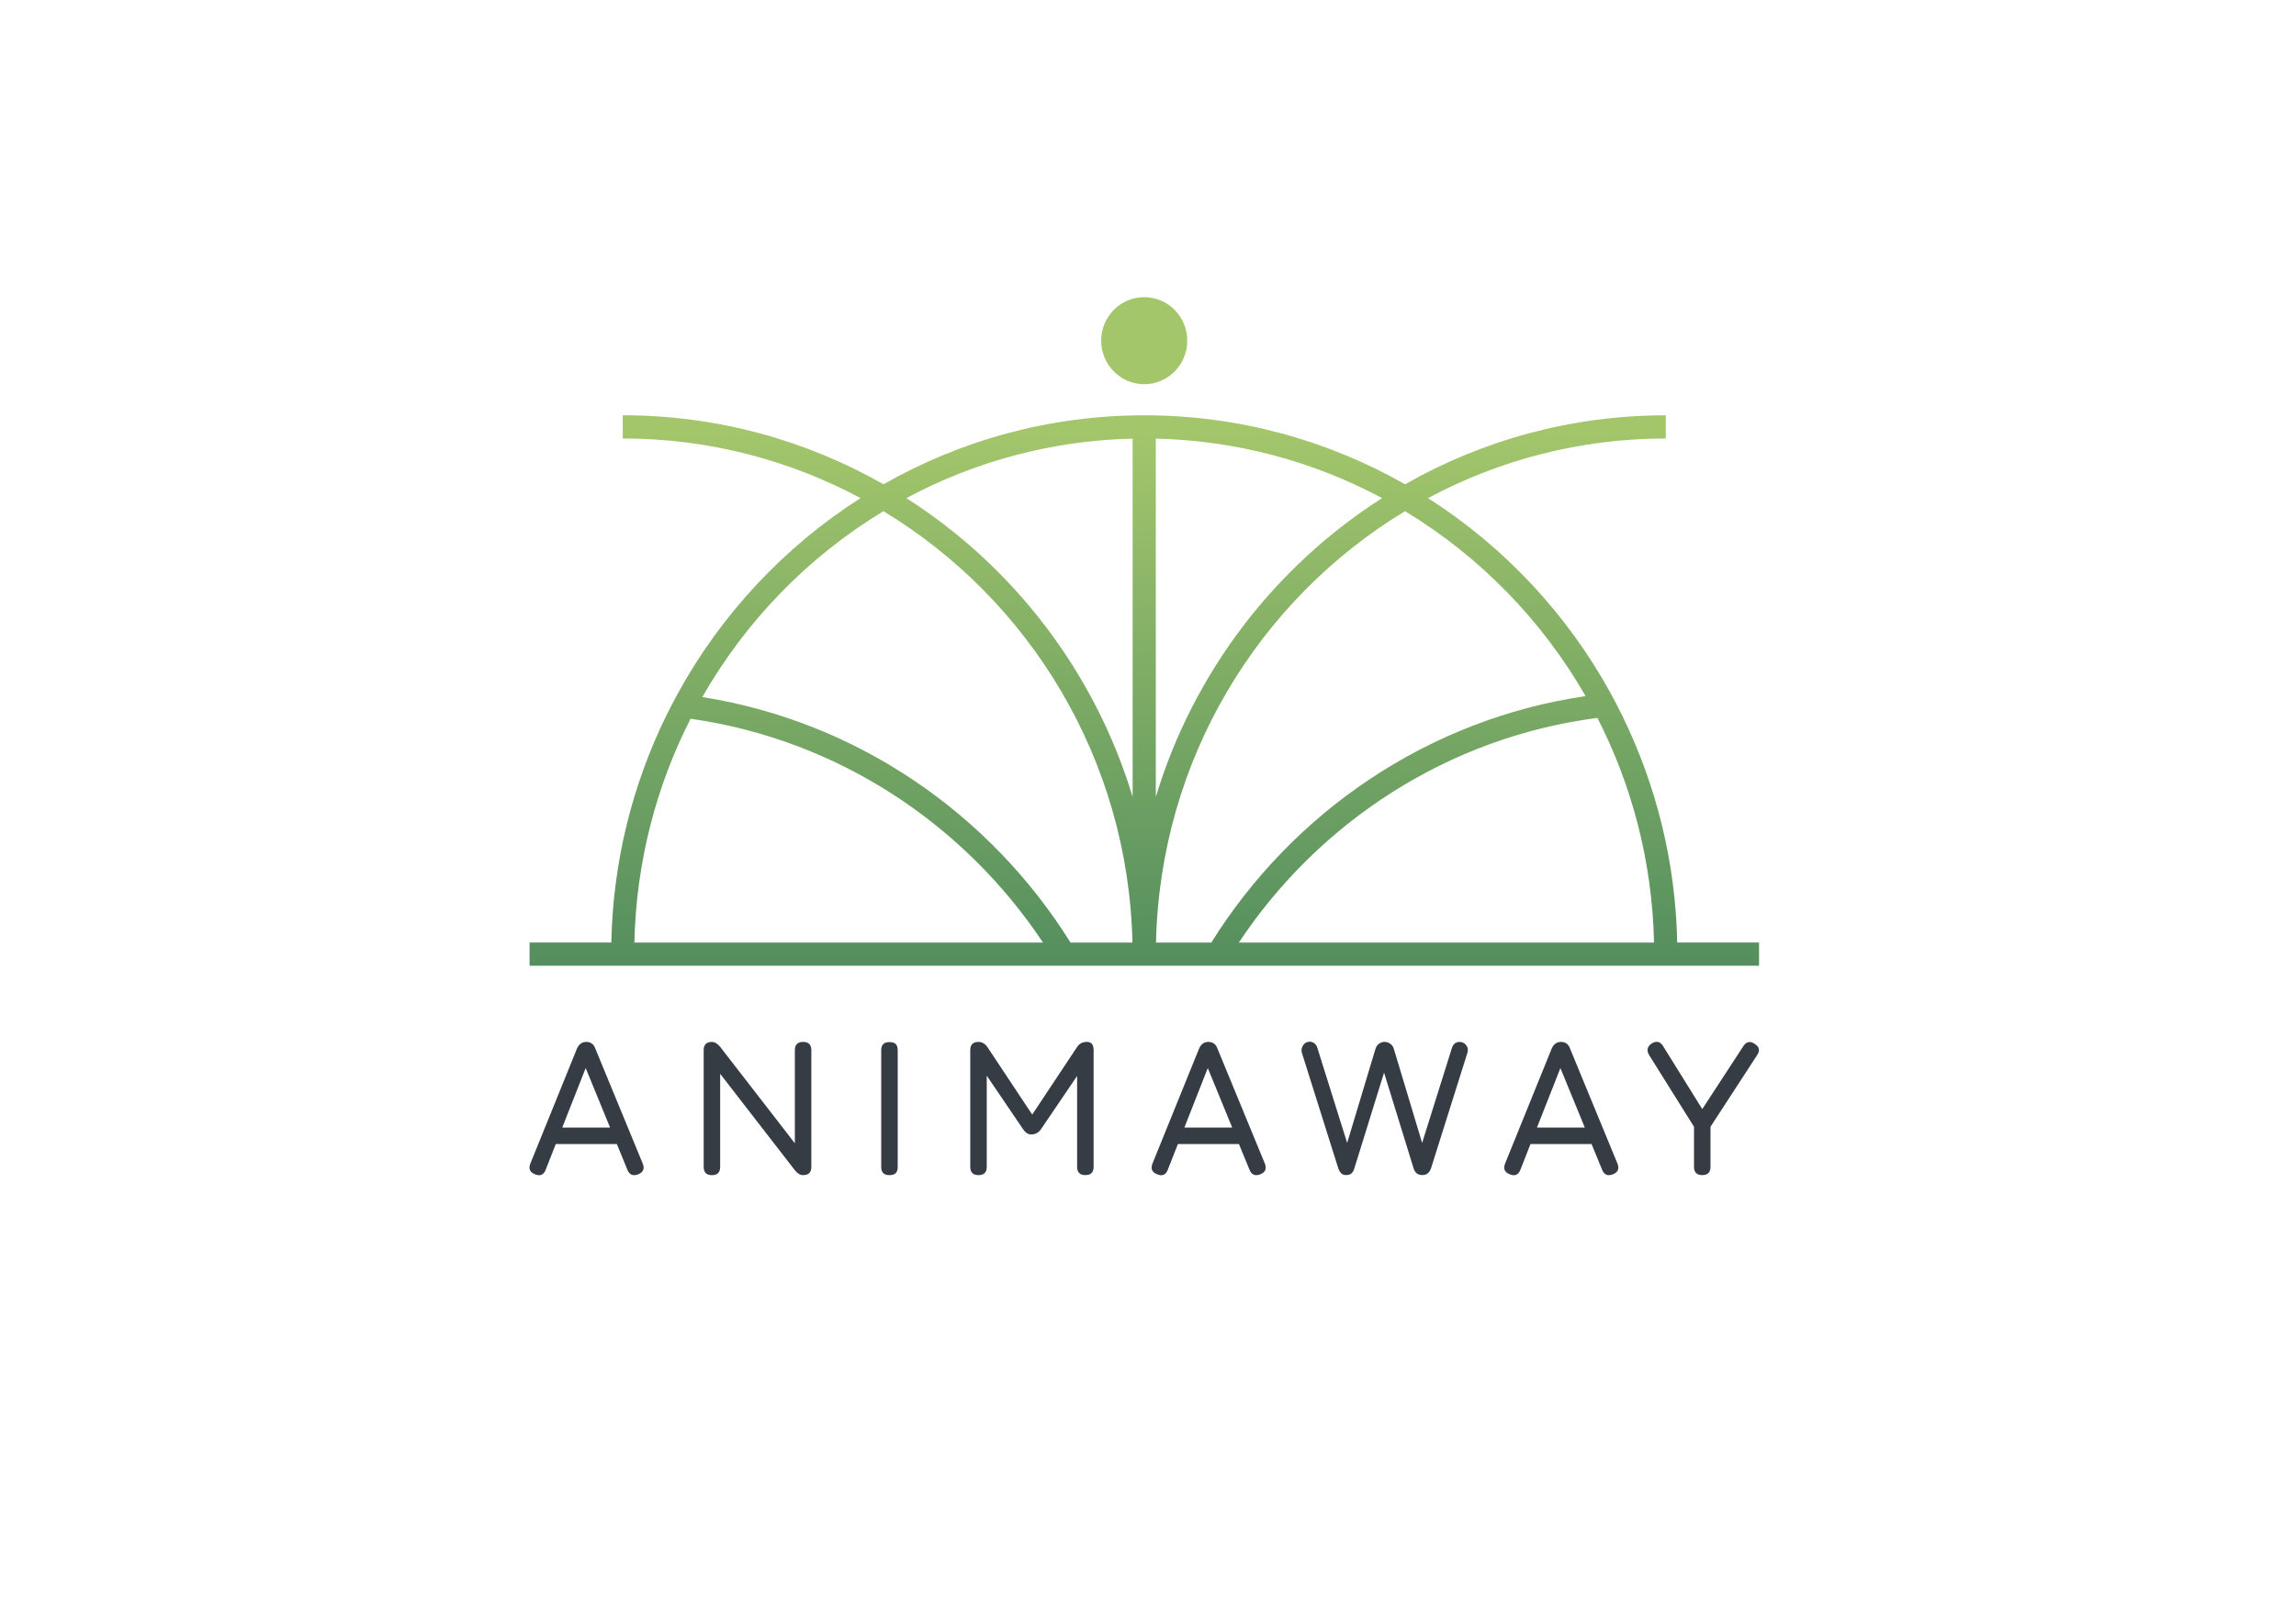 <?xml version="1.0" encoding="UTF-8"?> <svg xmlns="http://www.w3.org/2000/svg" width="399" height="282" viewBox="0 0 399 282" fill="none"><path d="M103.448 182.171C103.188 181.456 102.687 181.077 101.949 181.044H101.883C101.155 181.044 100.62 181.418 100.28 182.171L92.17 202.172C91.806 203.072 92.08 203.697 92.988 204.048C93.863 204.413 94.478 204.152 94.828 203.261L96.582 198.789H107.194L109.033 203.261C109.383 204.138 110.012 204.398 110.906 204.048C111.79 203.697 112.055 203.067 111.691 202.172L103.444 182.171H103.448ZM97.707 195.928L101.779 185.587L106.021 195.928H97.707Z" fill="#353C44"></path><path d="M139.563 181.044C138.608 181.044 138.13 181.522 138.13 182.479V198.657L125.149 181.901C124.686 181.333 124.208 181.048 123.717 181.048C122.761 181.048 122.284 181.527 122.284 182.484V202.759C122.284 203.716 122.761 204.195 123.717 204.195C124.672 204.195 125.149 203.716 125.149 202.759V186.581L138.13 203.337C138.575 203.906 139.052 204.19 139.563 204.19C140.518 204.19 140.996 203.711 140.996 202.754V182.479C140.996 181.522 140.518 181.044 139.563 181.044Z" fill="#353C44"></path><path d="M154.572 181.077C154.085 181.077 153.721 181.191 153.489 181.419C153.257 181.646 153.139 182.011 153.139 182.513V202.755C153.139 203.243 153.257 203.608 153.489 203.84C153.721 204.072 154.08 204.191 154.572 204.191C155.064 204.191 155.433 204.072 155.664 203.84C155.891 203.608 156.005 203.248 156.005 202.755V182.513C156.005 182.011 155.891 181.651 155.664 181.419C155.437 181.191 155.073 181.077 154.572 181.077Z" fill="#353C44"></path><path d="M188.884 181.044C188.114 181.044 187.532 181.352 187.149 181.968L179.379 193.673L171.61 181.968C171.189 181.352 170.669 181.044 170.045 181.044C169.089 181.044 168.612 181.522 168.612 182.479V202.755C168.612 203.712 169.089 204.19 170.045 204.19C171 204.19 171.478 203.712 171.478 202.755V186.909L177.781 196.198C178.202 196.814 178.665 197.122 179.176 197.122C179.914 197.122 180.495 196.814 180.912 196.198L187.182 186.956V202.75C187.182 203.707 187.66 204.185 188.615 204.185C189.57 204.185 190.048 203.707 190.048 202.75V182.475C190.048 181.518 189.66 181.039 188.889 181.039L188.884 181.044Z" fill="#353C44"></path><path d="M211.56 182.171C211.3 181.456 210.798 181.077 210.061 181.044H209.994C209.266 181.044 208.732 181.418 208.391 182.171L200.281 202.172C199.917 203.072 200.192 203.697 201.099 204.048C201.974 204.413 202.589 204.152 202.939 203.261L204.693 198.789H215.305L217.144 203.261C217.494 204.138 218.123 204.398 219.017 204.048C219.901 203.697 220.166 203.067 219.802 202.172L211.555 182.171H211.56ZM205.819 195.928L209.89 185.587L214.132 195.928H205.819Z" fill="#353C44"></path><path d="M253.604 181.045C253.33 181.045 253.079 181.125 252.847 181.291C252.615 181.457 252.436 181.727 252.313 182.101L247.139 198.596L242.226 182.272C242.113 181.864 241.895 181.556 241.578 181.348C241.261 181.144 240.93 181.04 240.59 181.04C240.273 181.04 239.961 181.144 239.663 181.348C239.361 181.552 239.148 181.859 239.025 182.272L234.111 198.596L228.938 182.101C228.825 181.727 228.645 181.452 228.394 181.272C228.144 181.097 227.884 181.007 227.609 181.007C227.099 181.007 226.711 181.225 226.441 181.656C226.172 182.087 226.11 182.523 226.247 182.954L232.551 202.954C232.811 203.774 233.256 204.181 233.88 204.181C234.324 204.181 234.655 204.077 234.878 203.873C235.1 203.67 235.265 203.362 235.379 202.95L240.524 186.379L245.636 202.95C245.872 203.769 246.373 204.177 247.135 204.177H247.201C247.929 204.177 248.426 203.769 248.7 202.95L255.004 182.949C255.164 182.447 255.093 182.006 254.8 181.618C254.507 181.229 254.105 181.04 253.609 181.04L253.604 181.045Z" fill="#353C44"></path><path d="M272.836 182.171C272.576 181.456 272.075 181.077 271.337 181.044H271.271C270.543 181.044 270.008 181.418 269.668 182.171L261.558 202.172C261.194 203.072 261.468 203.697 262.376 204.048C263.251 204.413 263.865 204.152 264.215 203.261L265.97 198.789H276.581L278.421 203.261C278.771 204.138 279.4 204.398 280.293 204.048C281.178 203.697 281.443 203.067 281.078 202.172L272.831 182.171H272.836ZM267.095 195.928L271.167 185.587L275.409 195.928H267.095Z" fill="#353C44"></path><path d="M304.917 181.385C304.543 181.11 304.184 181.01 303.843 181.086C303.503 181.162 303.214 181.385 302.973 181.759L295.819 192.716L289.004 181.759C288.503 180.963 287.846 180.816 287.028 181.314C286.257 181.839 286.105 182.507 286.583 183.327L294.386 195.786V202.75C294.386 203.707 294.863 204.185 295.819 204.185C296.774 204.185 297.251 203.707 297.251 202.75V195.786L305.361 183.327C305.896 182.541 305.749 181.892 304.917 181.38V181.385Z" fill="#353C44"></path><path d="M198.844 66.758C202.976 66.758 206.325 63.373 206.325 59.197C206.325 55.022 202.976 51.636 198.844 51.636C194.712 51.636 191.363 55.022 191.363 59.197C191.363 63.373 194.712 66.758 198.844 66.758Z" fill="#A3C66B"></path><path d="M291.468 163.772C291.175 149.622 287.751 136.234 281.882 124.287C281.244 122.98 280.573 121.686 279.877 120.421C272.283 106.617 261.331 94.954 248.161 86.55C260.508 79.942 274.572 76.194 289.482 76.194V72.163C273.035 72.163 257.576 76.521 244.175 84.148C244.175 84.148 244.175 84.148 244.17 84.148C230.764 76.521 215.305 72.163 198.848 72.163C182.392 72.163 166.933 76.516 153.537 84.148C153.537 84.148 153.537 84.148 153.532 84.148C140.126 76.521 124.672 72.158 108.22 72.158V76.19C123.135 76.19 137.198 79.942 149.545 86.55C136.333 94.978 125.362 106.688 117.767 120.54C117.072 121.8 116.406 123.089 115.767 124.387C109.932 136.306 106.527 149.66 106.234 163.772H92.028V167.804H305.688V163.772H291.482H291.468ZM200.858 76.218C215.031 76.54 228.39 80.24 240.179 86.55C240.179 86.55 240.179 86.55 240.183 86.55C221.575 98.417 207.417 116.783 200.858 138.475V76.218ZM157.514 86.55C169.303 80.24 182.657 76.54 196.829 76.218V138.475C190.27 116.783 176.112 98.417 157.504 86.55C157.504 86.55 157.504 86.55 157.509 86.55H157.514ZM110.244 163.777C110.547 149.802 114.041 136.594 120.009 124.889C145.474 128.503 167.51 143.108 181.248 163.777H110.244ZM186.033 163.777C172.05 141.393 148.954 125.381 122.047 121.118C129.637 107.83 140.504 96.688 153.522 88.824C178.902 104.154 196.096 131.943 196.796 163.777H186.033ZM200.891 163.777C201.591 131.943 218.785 104.154 244.165 88.824C257.132 96.659 267.961 107.745 275.546 120.957C248.189 124.96 224.663 141.1 210.505 163.777H200.891ZM215.286 163.777C229.222 142.81 251.679 128.091 277.598 124.742C283.613 136.486 287.131 149.74 287.439 163.777H215.286Z" fill="url(#paint0_linear_970_20)"></path><defs><linearGradient id="paint0_linear_970_20" x1="198.844" y1="74.849" x2="198.844" y2="195.218" gradientUnits="userSpaceOnUse"><stop stop-color="#A3C66B"></stop><stop offset="1" stop-color="#3D7E5B"></stop></linearGradient></defs></svg> 